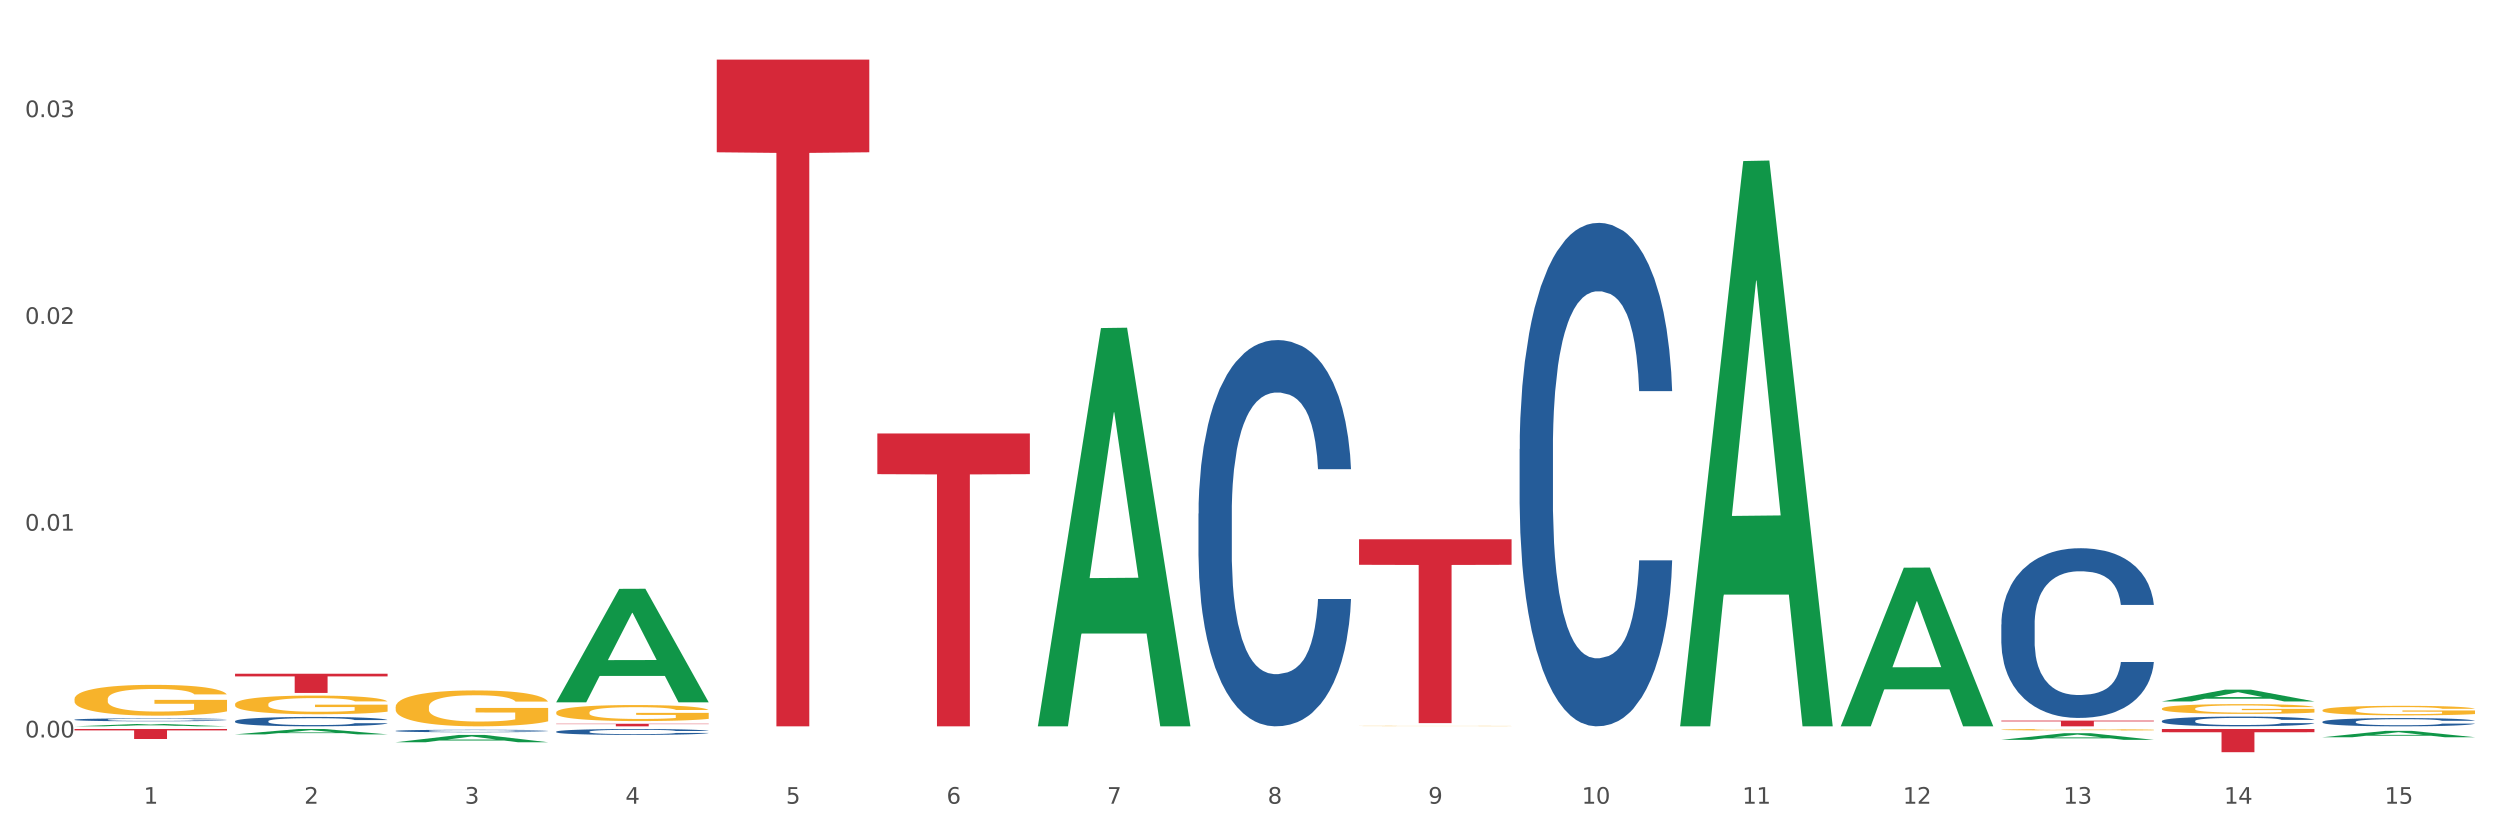 <?xml version="1.0" encoding="utf-8" standalone="no"?>
<!DOCTYPE svg PUBLIC "-//W3C//DTD SVG 1.1//EN"
  "http://www.w3.org/Graphics/SVG/1.1/DTD/svg11.dtd">
<svg xmlns:xlink="http://www.w3.org/1999/xlink" width="1080pt" height="360pt" viewBox="0 0 1080 360" xmlns="http://www.w3.org/2000/svg" version="1.1">
 <rect x="0" y="0" width="1080" height="360" fill="#333333" stroke="none"/>
 <defs>
  <style type="text/css">*{stroke-linejoin: round; stroke-linecap: butt}</style>
 </defs>
 <g id="figure_1">
  <g id="patch_1">
   <path d="M 0 360 
L 1080 360 
L 1080 0 
L 0 0 
z
" style="fill: #ffffff; stroke: #ffffff; stroke-linejoin: miter"/>
  </g>
  <g id="axes_1">
   <g id="matplotlib.axis_1">
    <g id="xtick_1">
     <g id="text_1">
      <!-- 1 -->
      <g style="fill: #4d4d4d" transform="translate(62.07 347.204) scale(0.096 -0.096)">
       <defs>
        <path id="DejaVuSans-31" d="M 794 531 
L 1825 531 
L 1825 4091 
L 703 3866 
L 703 4441 
L 1819 4666 
L 2450 4666 
L 2450 531 
L 3481 531 
L 3481 0 
L 794 0 
L 794 531 
z
" transform="scale(0.016)"/>
       </defs>
       <use xlink:href="#DejaVuSans-31"/>
      </g>
     </g>
    </g>
    <g id="xtick_2">
     <g id="text_2">
      <!-- 2 -->
      <g style="fill: #4d4d4d" transform="translate(131.436 347.204) scale(0.096 -0.096)">
       <defs>
        <path id="DejaVuSans-32" d="M 1228 531 
L 3431 531 
L 3431 0 
L 469 0 
L 469 531 
Q 828 903 1448 1529 
Q 2069 2156 2228 2338 
Q 2531 2678 2651 2914 
Q 2772 3150 2772 3378 
Q 2772 3750 2511 3984 
Q 2250 4219 1831 4219 
Q 1534 4219 1204 4116 
Q 875 4013 500 3803 
L 500 4441 
Q 881 4594 1212 4672 
Q 1544 4750 1819 4750 
Q 2544 4750 2975 4387 
Q 3406 4025 3406 3419 
Q 3406 3131 3298 2873 
Q 3191 2616 2906 2266 
Q 2828 2175 2409 1742 
Q 1991 1309 1228 531 
z
" transform="scale(0.016)"/>
       </defs>
       <use xlink:href="#DejaVuSans-32"/>
      </g>
     </g>
    </g>
    <g id="xtick_3">
     <g id="text_3">
      <!-- 3 -->
      <g style="fill: #4d4d4d" transform="translate(200.802 347.204) scale(0.096 -0.096)">
       <defs>
        <path id="DejaVuSans-33" d="M 2597 2516 
Q 3050 2419 3304 2112 
Q 3559 1806 3559 1356 
Q 3559 666 3084 287 
Q 2609 -91 1734 -91 
Q 1441 -91 1130 -33 
Q 819 25 488 141 
L 488 750 
Q 750 597 1062 519 
Q 1375 441 1716 441 
Q 2309 441 2620 675 
Q 2931 909 2931 1356 
Q 2931 1769 2642 2001 
Q 2353 2234 1838 2234 
L 1294 2234 
L 1294 2753 
L 1863 2753 
Q 2328 2753 2575 2939 
Q 2822 3125 2822 3475 
Q 2822 3834 2567 4026 
Q 2313 4219 1838 4219 
Q 1578 4219 1281 4162 
Q 984 4106 628 3988 
L 628 4550 
Q 988 4650 1302 4700 
Q 1616 4750 1894 4750 
Q 2613 4750 3031 4423 
Q 3450 4097 3450 3541 
Q 3450 3153 3228 2886 
Q 3006 2619 2597 2516 
z
" transform="scale(0.016)"/>
       </defs>
       <use xlink:href="#DejaVuSans-33"/>
      </g>
     </g>
    </g>
    <g id="xtick_4">
     <g id="text_4">
      <!-- 4 -->
      <g style="fill: #4d4d4d" transform="translate(270.169 347.204) scale(0.096 -0.096)">
       <defs>
        <path id="DejaVuSans-34" d="M 2419 4116 
L 825 1625 
L 2419 1625 
L 2419 4116 
z
M 2253 4666 
L 3047 4666 
L 3047 1625 
L 3713 1625 
L 3713 1100 
L 3047 1100 
L 3047 0 
L 2419 0 
L 2419 1100 
L 313 1100 
L 313 1709 
L 2253 4666 
z
" transform="scale(0.016)"/>
       </defs>
       <use xlink:href="#DejaVuSans-34"/>
      </g>
     </g>
    </g>
    <g id="xtick_5">
     <g id="text_5">
      <!-- 5 -->
      <g style="fill: #4d4d4d" transform="translate(339.535 347.204) scale(0.096 -0.096)">
       <defs>
        <path id="DejaVuSans-35" d="M 691 4666 
L 3169 4666 
L 3169 4134 
L 1269 4134 
L 1269 2991 
Q 1406 3038 1543 3061 
Q 1681 3084 1819 3084 
Q 2600 3084 3056 2656 
Q 3513 2228 3513 1497 
Q 3513 744 3044 326 
Q 2575 -91 1722 -91 
Q 1428 -91 1123 -41 
Q 819 9 494 109 
L 494 744 
Q 775 591 1075 516 
Q 1375 441 1709 441 
Q 2250 441 2565 725 
Q 2881 1009 2881 1497 
Q 2881 1984 2565 2268 
Q 2250 2553 1709 2553 
Q 1456 2553 1204 2497 
Q 953 2441 691 2322 
L 691 4666 
z
" transform="scale(0.016)"/>
       </defs>
       <use xlink:href="#DejaVuSans-35"/>
      </g>
     </g>
    </g>
    <g id="xtick_6">
     <g id="text_6">
      <!-- 6 -->
      <g style="fill: #4d4d4d" transform="translate(408.901 347.204) scale(0.096 -0.096)">
       <defs>
        <path id="DejaVuSans-36" d="M 2113 2584 
Q 1688 2584 1439 2293 
Q 1191 2003 1191 1497 
Q 1191 994 1439 701 
Q 1688 409 2113 409 
Q 2538 409 2786 701 
Q 3034 994 3034 1497 
Q 3034 2003 2786 2293 
Q 2538 2584 2113 2584 
z
M 3366 4563 
L 3366 3988 
Q 3128 4100 2886 4159 
Q 2644 4219 2406 4219 
Q 1781 4219 1451 3797 
Q 1122 3375 1075 2522 
Q 1259 2794 1537 2939 
Q 1816 3084 2150 3084 
Q 2853 3084 3261 2657 
Q 3669 2231 3669 1497 
Q 3669 778 3244 343 
Q 2819 -91 2113 -91 
Q 1303 -91 875 529 
Q 447 1150 447 2328 
Q 447 3434 972 4092 
Q 1497 4750 2381 4750 
Q 2619 4750 2861 4703 
Q 3103 4656 3366 4563 
z
" transform="scale(0.016)"/>
       </defs>
       <use xlink:href="#DejaVuSans-36"/>
      </g>
     </g>
    </g>
    <g id="xtick_7">
     <g id="text_7">
      <!-- 7 -->
      <g style="fill: #4d4d4d" transform="translate(478.267 347.204) scale(0.096 -0.096)">
       <defs>
        <path id="DejaVuSans-37" d="M 525 4666 
L 3525 4666 
L 3525 4397 
L 1831 0 
L 1172 0 
L 2766 4134 
L 525 4134 
L 525 4666 
z
" transform="scale(0.016)"/>
       </defs>
       <use xlink:href="#DejaVuSans-37"/>
      </g>
     </g>
    </g>
    <g id="xtick_8">
     <g id="text_8">
      <!-- 8 -->
      <g style="fill: #4d4d4d" transform="translate(547.634 347.204) scale(0.096 -0.096)">
       <defs>
        <path id="DejaVuSans-38" d="M 2034 2216 
Q 1584 2216 1326 1975 
Q 1069 1734 1069 1313 
Q 1069 891 1326 650 
Q 1584 409 2034 409 
Q 2484 409 2743 651 
Q 3003 894 3003 1313 
Q 3003 1734 2745 1975 
Q 2488 2216 2034 2216 
z
M 1403 2484 
Q 997 2584 770 2862 
Q 544 3141 544 3541 
Q 544 4100 942 4425 
Q 1341 4750 2034 4750 
Q 2731 4750 3128 4425 
Q 3525 4100 3525 3541 
Q 3525 3141 3298 2862 
Q 3072 2584 2669 2484 
Q 3125 2378 3379 2068 
Q 3634 1759 3634 1313 
Q 3634 634 3220 271 
Q 2806 -91 2034 -91 
Q 1263 -91 848 271 
Q 434 634 434 1313 
Q 434 1759 690 2068 
Q 947 2378 1403 2484 
z
M 1172 3481 
Q 1172 3119 1398 2916 
Q 1625 2713 2034 2713 
Q 2441 2713 2670 2916 
Q 2900 3119 2900 3481 
Q 2900 3844 2670 4047 
Q 2441 4250 2034 4250 
Q 1625 4250 1398 4047 
Q 1172 3844 1172 3481 
z
" transform="scale(0.016)"/>
       </defs>
       <use xlink:href="#DejaVuSans-38"/>
      </g>
     </g>
    </g>
    <g id="xtick_9">
     <g id="text_9">
      <!-- 9 -->
      <g style="fill: #4d4d4d" transform="translate(617 347.204) scale(0.096 -0.096)">
       <defs>
        <path id="DejaVuSans-39" d="M 703 97 
L 703 672 
Q 941 559 1184 500 
Q 1428 441 1663 441 
Q 2288 441 2617 861 
Q 2947 1281 2994 2138 
Q 2813 1869 2534 1725 
Q 2256 1581 1919 1581 
Q 1219 1581 811 2004 
Q 403 2428 403 3163 
Q 403 3881 828 4315 
Q 1253 4750 1959 4750 
Q 2769 4750 3195 4129 
Q 3622 3509 3622 2328 
Q 3622 1225 3098 567 
Q 2575 -91 1691 -91 
Q 1453 -91 1209 -44 
Q 966 3 703 97 
z
M 1959 2075 
Q 2384 2075 2632 2365 
Q 2881 2656 2881 3163 
Q 2881 3666 2632 3958 
Q 2384 4250 1959 4250 
Q 1534 4250 1286 3958 
Q 1038 3666 1038 3163 
Q 1038 2656 1286 2365 
Q 1534 2075 1959 2075 
z
" transform="scale(0.016)"/>
       </defs>
       <use xlink:href="#DejaVuSans-39"/>
      </g>
     </g>
    </g>
    <g id="xtick_10">
     <g id="text_10">
      <!-- 10 -->
      <g style="fill: #4d4d4d" transform="translate(683.312 347.204) scale(0.096 -0.096)">
       <defs>
        <path id="DejaVuSans-30" d="M 2034 4250 
Q 1547 4250 1301 3770 
Q 1056 3291 1056 2328 
Q 1056 1369 1301 889 
Q 1547 409 2034 409 
Q 2525 409 2770 889 
Q 3016 1369 3016 2328 
Q 3016 3291 2770 3770 
Q 2525 4250 2034 4250 
z
M 2034 4750 
Q 2819 4750 3233 4129 
Q 3647 3509 3647 2328 
Q 3647 1150 3233 529 
Q 2819 -91 2034 -91 
Q 1250 -91 836 529 
Q 422 1150 422 2328 
Q 422 3509 836 4129 
Q 1250 4750 2034 4750 
z
" transform="scale(0.016)"/>
       </defs>
       <use xlink:href="#DejaVuSans-31"/>
       <use xlink:href="#DejaVuSans-30" transform="translate(63.623 0)"/>
      </g>
     </g>
    </g>
    <g id="xtick_11">
     <g id="text_11">
      <!-- 11 -->
      <g style="fill: #4d4d4d" transform="translate(752.678 347.204) scale(0.096 -0.096)">
       <use xlink:href="#DejaVuSans-31"/>
       <use xlink:href="#DejaVuSans-31" transform="translate(63.623 0)"/>
      </g>
     </g>
    </g>
    <g id="xtick_12">
     <g id="text_12">
      <!-- 12 -->
      <g style="fill: #4d4d4d" transform="translate(822.044 347.204) scale(0.096 -0.096)">
       <use xlink:href="#DejaVuSans-31"/>
       <use xlink:href="#DejaVuSans-32" transform="translate(63.623 0)"/>
      </g>
     </g>
    </g>
    <g id="xtick_13">
     <g id="text_13">
      <!-- 13 -->
      <g style="fill: #4d4d4d" transform="translate(891.411 347.204) scale(0.096 -0.096)">
       <use xlink:href="#DejaVuSans-31"/>
       <use xlink:href="#DejaVuSans-33" transform="translate(63.623 0)"/>
      </g>
     </g>
    </g>
    <g id="xtick_14">
     <g id="text_14">
      <!-- 14 -->
      <g style="fill: #4d4d4d" transform="translate(960.777 347.204) scale(0.096 -0.096)">
       <use xlink:href="#DejaVuSans-31"/>
       <use xlink:href="#DejaVuSans-34" transform="translate(63.623 0)"/>
      </g>
     </g>
    </g>
    <g id="xtick_15">
     <g id="text_15">
      <!-- 15 -->
      <g style="fill: #4d4d4d" transform="translate(1030.143 347.204) scale(0.096 -0.096)">
       <use xlink:href="#DejaVuSans-31"/>
       <use xlink:href="#DejaVuSans-35" transform="translate(63.623 0)"/>
      </g>
     </g>
    </g>
    <g id="xtick_16"/>
    <g id="xtick_17"/>
    <g id="xtick_18"/>
    <g id="xtick_19"/>
    <g id="xtick_20"/>
    <g id="xtick_21"/>
    <g id="xtick_22"/>
    <g id="xtick_23"/>
    <g id="xtick_24"/>
    <g id="xtick_25"/>
    <g id="xtick_26"/>
    <g id="xtick_27"/>
    <g id="xtick_28"/>
    <g id="xtick_29"/>
   </g>
   <g id="matplotlib.axis_2">
    <g id="ytick_1">
     <g id="text_16">
      <!-- 0.00 -->
      <g style="fill: #4d4d4d" transform="translate(10.8 318.579) scale(0.096 -0.096)">
       <defs>
        <path id="DejaVuSans-2e" d="M 684 794 
L 1344 794 
L 1344 0 
L 684 0 
L 684 794 
z
" transform="scale(0.016)"/>
       </defs>
       <use xlink:href="#DejaVuSans-30"/>
       <use xlink:href="#DejaVuSans-2e" transform="translate(63.623 0)"/>
       <use xlink:href="#DejaVuSans-30" transform="translate(95.41 0)"/>
       <use xlink:href="#DejaVuSans-30" transform="translate(159.033 0)"/>
      </g>
     </g>
    </g>
    <g id="ytick_2">
     <g id="text_17">
      <!-- 0.01 -->
      <g style="fill: #4d4d4d" transform="translate(10.8 229.252) scale(0.096 -0.096)">
       <use xlink:href="#DejaVuSans-30"/>
       <use xlink:href="#DejaVuSans-2e" transform="translate(63.623 0)"/>
       <use xlink:href="#DejaVuSans-30" transform="translate(95.41 0)"/>
       <use xlink:href="#DejaVuSans-31" transform="translate(159.033 0)"/>
      </g>
     </g>
    </g>
    <g id="ytick_3">
     <g id="text_18">
      <!-- 0.02 -->
      <g style="fill: #4d4d4d" transform="translate(10.8 139.926) scale(0.096 -0.096)">
       <use xlink:href="#DejaVuSans-30"/>
       <use xlink:href="#DejaVuSans-2e" transform="translate(63.623 0)"/>
       <use xlink:href="#DejaVuSans-30" transform="translate(95.41 0)"/>
       <use xlink:href="#DejaVuSans-32" transform="translate(159.033 0)"/>
      </g>
     </g>
    </g>
    <g id="ytick_4">
     <g id="text_19">
      <!-- 0.03 -->
      <g style="fill: #4d4d4d" transform="translate(10.8 50.599) scale(0.096 -0.096)">
       <use xlink:href="#DejaVuSans-30"/>
       <use xlink:href="#DejaVuSans-2e" transform="translate(63.623 0)"/>
       <use xlink:href="#DejaVuSans-30" transform="translate(95.41 0)"/>
       <use xlink:href="#DejaVuSans-33" transform="translate(159.033 0)"/>
      </g>
     </g>
    </g>
    <g id="ytick_5"/>
    <g id="ytick_6"/>
    <g id="ytick_7"/>
   </g>
   <g id="PolyCollection_1">
    <path d="M 32.175 314.932 
L 98.073 314.932 
L 98.073 315.532 
L 72.151 315.536 
L 72.151 319.25 
L 57.941 319.25 
L 57.941 315.536 
L 32.175 315.532 
L 32.175 314.936 
L 32.175 314.932 
z
" clip-path="url(#pf68e506c39)" style="fill: #d62839"/>
    <path d="M 101.541 291.052 
L 167.439 291.052 
L 167.439 292.203 
L 141.517 292.211 
L 141.517 299.335 
L 127.307 299.335 
L 127.307 292.211 
L 101.541 292.203 
L 101.541 291.06 
L 101.541 291.052 
z
" clip-path="url(#pf68e506c39)" style="fill: #d62839"/>
    <path d="M 240.274 312.664 
L 306.172 312.664 
L 306.172 312.818 
L 280.25 312.819 
L 280.25 313.775 
L 266.039 313.775 
L 266.039 312.819 
L 240.274 312.818 
L 240.274 312.665 
L 240.274 312.664 
z
" clip-path="url(#pf68e506c39)" style="fill: #d62839"/>
    <path d="M 309.64 25.759 
L 375.538 25.759 
L 375.538 65.784 
L 349.616 66.055 
L 349.616 313.775 
L 335.406 313.775 
L 335.406 66.055 
L 309.64 65.784 
L 309.64 26.03 
L 309.64 25.759 
z
" clip-path="url(#pf68e506c39)" style="fill: #d62839"/>
    <path d="M 587.105 232.953 
L 653.003 232.953 
L 653.003 243.992 
L 627.081 244.067 
L 627.081 312.389 
L 612.871 312.389 
L 612.871 244.067 
L 587.105 243.992 
L 587.105 233.028 
L 587.105 232.953 
z
" clip-path="url(#pf68e506c39)" style="fill: #d62839"/>
    <path d="M 379.006 187.249 
L 444.904 187.249 
L 444.904 204.832 
L 418.982 204.95 
L 418.982 313.775 
L 404.772 313.775 
L 404.772 204.95 
L 379.006 204.832 
L 379.006 187.367 
L 379.006 187.249 
z
" clip-path="url(#pf68e506c39)" style="fill: #d62839"/>
    <path d="M 864.57 311.313 
L 930.468 311.313 
L 930.468 311.655 
L 904.546 311.657 
L 904.546 313.775 
L 890.335 313.775 
L 890.335 311.657 
L 864.57 311.655 
L 864.57 311.315 
L 864.57 311.313 
z
" clip-path="url(#pf68e506c39)" style="fill: #d62839"/>
    <path d="M 933.936 314.932 
L 999.834 314.932 
L 999.834 316.324 
L 973.912 316.334 
L 973.912 324.95 
L 959.702 324.95 
L 959.702 316.334 
L 933.936 316.324 
L 933.936 314.941 
L 933.936 314.932 
z
" clip-path="url(#pf68e506c39)" style="fill: #d62839"/>
    <path d="M 32.175 313.773 
L 32.243 313.772 
L 59.417 312.756 
L 70.695 312.755 
L 98.073 313.775 
L 85.029 313.775 
L 79.119 313.538 
L 51.061 313.538 
L 50.857 313.542 
L 45.151 313.775 
L 32.175 313.775 
L 32.175 313.773 
L 54.594 313.396 
L 75.586 313.395 
L 65.192 312.973 
L 65.056 312.971 
L 64.92 312.974 
L 54.526 313.395 
L 54.594 313.396 
L 32.175 313.773 
z
" clip-path="url(#pf68e506c39)" style="fill: #109648"/>
    <path d="M 170.907 315.74 
L 170.985 315.739 
L 170.985 315.712 
L 171.219 315.674 
L 172.076 315.605 
L 173.166 315.553 
L 175.036 315.492 
L 176.048 315.467 
L 177.373 315.438 
L 180.099 315.392 
L 183.215 315.353 
L 185.396 315.331 
L 187.031 315.317 
L 190.692 315.293 
L 192.796 315.282 
L 194.977 315.273 
L 196.846 315.267 
L 199.962 315.26 
L 202.454 315.257 
L 205.336 315.256 
L 207.751 315.257 
L 210.945 315.261 
L 215.618 315.273 
L 217.41 315.28 
L 219.825 315.292 
L 222.317 315.307 
L 224.342 315.323 
L 226.679 315.346 
L 229.094 315.375 
L 231.431 315.413 
L 233.066 315.447 
L 234.391 315.484 
L 235.559 315.528 
L 236.416 315.576 
L 236.805 315.616 
L 222.551 315.616 
L 222.161 315.58 
L 221.382 315.541 
L 220.604 315.514 
L 219.747 315.492 
L 218.422 315.468 
L 217.254 315.452 
L 215.307 315.433 
L 213.515 315.422 
L 212.035 315.415 
L 210.244 315.409 
L 206.427 315.403 
L 203.701 315.403 
L 201.987 315.405 
L 199.884 315.41 
L 198.092 315.417 
L 195.989 315.428 
L 194.353 315.441 
L 192.718 315.458 
L 191.783 315.47 
L 190.381 315.491 
L 189.446 315.509 
L 188.2 315.54 
L 187.499 315.561 
L 186.252 315.617 
L 185.707 315.659 
L 185.474 315.687 
L 185.318 315.719 
L 185.318 315.872 
L 185.785 315.941 
L 186.175 315.97 
L 186.798 316.004 
L 187.966 316.047 
L 189.68 316.089 
L 191.471 316.12 
L 192.951 316.139 
L 194.353 316.152 
L 195.755 316.163 
L 197.469 316.173 
L 198.871 316.179 
L 200.974 316.185 
L 203.467 316.188 
L 205.414 316.188 
L 209.387 316.183 
L 211.178 316.178 
L 212.892 316.171 
L 214.761 316.16 
L 216.241 316.148 
L 217.098 316.14 
L 218.5 316.121 
L 219.591 316.101 
L 220.526 316.079 
L 221.149 316.059 
L 221.85 316.029 
L 222.395 315.996 
L 222.551 315.978 
L 236.805 315.978 
L 236.494 316.014 
L 235.949 316.048 
L 234.858 316.094 
L 234.001 316.121 
L 232.677 316.153 
L 231.275 316.181 
L 229.328 316.211 
L 227.536 316.234 
L 225.667 316.254 
L 223.641 316.271 
L 219.98 316.296 
L 218.656 316.303 
L 215.852 316.315 
L 213.671 316.322 
L 210.477 316.328 
L 207.206 316.332 
L 203.779 316.333 
L 200.741 316.331 
L 197.391 316.325 
L 195.288 316.32 
L 192.951 316.311 
L 190.225 316.297 
L 187.655 316.28 
L 185.24 316.261 
L 182.981 316.238 
L 180.878 316.212 
L 178.152 316.17 
L 176.126 316.129 
L 174.646 316.09 
L 173.634 316.058 
L 172.621 316.017 
L 172.076 315.988 
L 171.219 315.919 
L 170.907 315.855 
L 170.907 315.74 
z
" clip-path="url(#pf68e506c39)" style="fill: #255c99"/>
    <path d="M 101.541 311.538 
L 101.619 311.535 
L 101.619 311.431 
L 101.853 311.29 
L 102.71 311.03 
L 103.8 310.833 
L 105.67 310.603 
L 106.682 310.507 
L 108.006 310.399 
L 110.733 310.225 
L 113.848 310.077 
L 116.029 309.995 
L 117.665 309.943 
L 121.326 309.85 
L 123.429 309.809 
L 125.61 309.776 
L 127.48 309.754 
L 130.595 309.728 
L 133.088 309.717 
L 135.97 309.713 
L 138.385 309.717 
L 141.578 309.731 
L 146.252 309.776 
L 148.044 309.802 
L 150.458 309.846 
L 152.951 309.906 
L 154.976 309.965 
L 157.313 310.051 
L 159.728 310.162 
L 162.064 310.303 
L 163.7 310.433 
L 165.024 310.57 
L 166.193 310.737 
L 167.05 310.919 
L 167.439 311.071 
L 153.185 311.071 
L 152.795 310.933 
L 152.016 310.785 
L 151.237 310.685 
L 150.38 310.603 
L 149.056 310.511 
L 147.888 310.451 
L 145.941 310.381 
L 144.149 310.336 
L 142.669 310.31 
L 140.877 310.288 
L 137.061 310.266 
L 134.334 310.266 
L 132.621 310.273 
L 130.518 310.292 
L 128.726 310.318 
L 126.623 310.362 
L 124.987 310.41 
L 123.351 310.473 
L 122.417 310.518 
L 121.015 310.6 
L 120.08 310.666 
L 118.834 310.781 
L 118.133 310.863 
L 116.886 311.074 
L 116.341 311.23 
L 116.107 311.338 
L 115.952 311.457 
L 115.952 312.035 
L 116.419 312.295 
L 116.808 312.406 
L 117.431 312.532 
L 118.6 312.696 
L 120.314 312.855 
L 122.105 312.97 
L 123.585 313.041 
L 124.987 313.093 
L 126.389 313.133 
L 128.103 313.171 
L 129.505 313.193 
L 131.608 313.215 
L 134.101 313.226 
L 136.048 313.226 
L 140.021 313.208 
L 141.812 313.189 
L 143.526 313.163 
L 145.395 313.122 
L 146.875 313.078 
L 147.732 313.044 
L 149.134 312.974 
L 150.225 312.9 
L 151.159 312.814 
L 151.783 312.74 
L 152.484 312.629 
L 153.029 312.503 
L 153.185 312.436 
L 167.439 312.436 
L 167.128 312.57 
L 166.582 312.699 
L 165.492 312.874 
L 164.635 312.974 
L 163.311 313.096 
L 161.909 313.2 
L 159.961 313.315 
L 158.17 313.401 
L 156.3 313.475 
L 154.275 313.542 
L 150.614 313.634 
L 149.29 313.66 
L 146.486 313.705 
L 144.305 313.731 
L 141.111 313.757 
L 137.84 313.772 
L 134.412 313.775 
L 131.374 313.768 
L 128.025 313.746 
L 125.922 313.723 
L 123.585 313.69 
L 120.859 313.638 
L 118.288 313.575 
L 115.874 313.501 
L 113.615 313.415 
L 111.512 313.319 
L 108.785 313.159 
L 106.76 313.004 
L 105.28 312.859 
L 104.267 312.737 
L 103.255 312.581 
L 102.71 312.473 
L 101.853 312.213 
L 101.541 311.972 
L 101.541 311.538 
z
" clip-path="url(#pf68e506c39)" style="fill: #255c99"/>
    <path d="M 170.907 320.648 
L 170.975 320.645 
L 198.15 317.493 
L 209.427 317.49 
L 236.805 320.653 
L 223.762 320.653 
L 217.851 319.917 
L 189.794 319.917 
L 189.59 319.929 
L 183.883 320.653 
L 170.907 320.653 
L 170.907 320.648 
L 193.326 319.477 
L 214.319 319.474 
L 203.924 318.164 
L 203.788 318.158 
L 203.653 318.167 
L 193.258 319.474 
L 193.326 319.477 
L 170.907 320.648 
z
" clip-path="url(#pf68e506c39)" style="fill: #109648"/>
    <path d="M 32.175 310.896 
L 32.253 310.895 
L 32.253 310.863 
L 32.487 310.818 
L 33.343 310.737 
L 34.434 310.675 
L 36.303 310.603 
L 37.316 310.573 
L 38.64 310.539 
L 41.366 310.484 
L 44.482 310.438 
L 46.663 310.412 
L 48.299 310.396 
L 51.96 310.367 
L 54.063 310.354 
L 56.244 310.343 
L 58.114 310.336 
L 61.229 310.328 
L 63.722 310.325 
L 66.604 310.324 
L 69.019 310.325 
L 72.212 310.329 
L 76.886 310.343 
L 78.677 310.352 
L 81.092 310.366 
L 83.585 310.384 
L 85.61 310.403 
L 87.947 310.43 
L 90.361 310.465 
L 92.698 310.509 
L 94.334 310.55 
L 95.658 310.593 
L 96.827 310.645 
L 97.683 310.702 
L 98.073 310.75 
L 83.818 310.75 
L 83.429 310.707 
L 82.65 310.66 
L 81.871 310.629 
L 81.014 310.603 
L 79.69 310.574 
L 78.522 310.555 
L 76.574 310.533 
L 74.783 310.519 
L 73.303 310.511 
L 71.511 310.504 
L 67.694 310.497 
L 64.968 310.497 
L 63.255 310.499 
L 61.151 310.505 
L 59.36 310.513 
L 57.257 310.527 
L 55.621 310.543 
L 53.985 310.562 
L 53.05 310.576 
L 51.648 310.602 
L 50.714 310.623 
L 49.467 310.659 
L 48.766 310.685 
L 47.52 310.751 
L 46.975 310.8 
L 46.741 310.834 
L 46.585 310.871 
L 46.585 311.052 
L 47.053 311.134 
L 47.442 311.169 
L 48.065 311.208 
L 49.234 311.26 
L 50.947 311.31 
L 52.739 311.346 
L 54.219 311.368 
L 55.621 311.384 
L 57.023 311.397 
L 58.737 311.409 
L 60.139 311.416 
L 62.242 311.423 
L 64.734 311.426 
L 66.682 311.426 
L 70.654 311.42 
L 72.446 311.415 
L 74.16 311.406 
L 76.029 311.394 
L 77.509 311.38 
L 78.366 311.369 
L 79.768 311.347 
L 80.858 311.324 
L 81.793 311.297 
L 82.416 311.274 
L 83.117 311.239 
L 83.663 311.199 
L 83.818 311.178 
L 98.073 311.178 
L 97.761 311.22 
L 97.216 311.261 
L 96.126 311.316 
L 95.269 311.347 
L 93.945 311.385 
L 92.542 311.418 
L 90.595 311.454 
L 88.804 311.481 
L 86.934 311.504 
L 84.909 311.525 
L 81.248 311.554 
L 79.924 311.562 
L 77.12 311.576 
L 74.939 311.585 
L 71.745 311.593 
L 68.473 311.597 
L 65.046 311.599 
L 62.008 311.596 
L 58.659 311.589 
L 56.556 311.582 
L 54.219 311.572 
L 51.493 311.555 
L 48.922 311.536 
L 46.507 311.512 
L 44.248 311.486 
L 42.145 311.455 
L 39.419 311.405 
L 37.394 311.356 
L 35.914 311.311 
L 34.901 311.273 
L 33.889 311.224 
L 33.343 311.19 
L 32.487 311.108 
L 32.175 311.033 
L 32.175 310.896 
z
" clip-path="url(#pf68e506c39)" style="fill: #255c99"/>
    <path d="M 795.203 313.646 
L 795.271 313.582 
L 822.446 245.238 
L 833.723 245.174 
L 861.101 313.775 
L 848.058 313.775 
L 842.147 297.8 
L 814.09 297.8 
L 813.886 298.058 
L 808.179 313.775 
L 795.203 313.775 
L 795.203 313.646 
L 817.622 288.267 
L 838.615 288.203 
L 828.22 259.796 
L 828.084 259.667 
L 827.949 259.86 
L 817.554 288.203 
L 817.622 288.267 
L 795.203 313.646 
z
" clip-path="url(#pf68e506c39)" style="fill: #109648"/>
    <path d="M 725.837 313.316 
L 725.905 313.087 
L 753.08 69.576 
L 764.357 69.346 
L 791.735 313.775 
L 778.691 313.775 
L 772.781 256.857 
L 744.723 256.857 
L 744.52 257.775 
L 738.813 313.775 
L 725.837 313.775 
L 725.837 313.316 
L 748.256 222.889 
L 769.248 222.659 
L 758.854 121.445 
L 758.718 120.986 
L 758.582 121.675 
L 748.188 222.659 
L 748.256 222.889 
L 725.837 313.316 
z
" clip-path="url(#pf68e506c39)" style="fill: #109648"/>
    <path d="M 933.936 303.014 
L 934.004 303.009 
L 961.178 297.949 
L 972.456 297.944 
L 999.834 303.024 
L 986.79 303.024 
L 980.88 301.841 
L 952.822 301.841 
L 952.618 301.86 
L 946.912 303.024 
L 933.936 303.024 
L 933.936 303.014 
L 956.355 301.135 
L 977.347 301.13 
L 966.953 299.027 
L 966.817 299.017 
L 966.681 299.032 
L 956.287 301.13 
L 956.355 301.135 
L 933.936 303.014 
z
" clip-path="url(#pf68e506c39)" style="fill: #109648"/>
    <path d="M 864.57 319.613 
L 864.638 319.61 
L 891.812 316.733 
L 903.089 316.73 
L 930.468 319.618 
L 917.424 319.618 
L 911.513 318.946 
L 883.456 318.946 
L 883.252 318.957 
L 877.545 319.618 
L 864.57 319.618 
L 864.57 319.613 
L 886.989 318.544 
L 907.981 318.542 
L 897.587 317.346 
L 897.451 317.34 
L 897.315 317.348 
L 886.921 318.542 
L 886.989 318.544 
L 864.57 319.613 
z
" clip-path="url(#pf68e506c39)" style="fill: #109648"/>
    <path d="M 240.274 303.327 
L 240.342 303.281 
L 267.516 254.383 
L 278.793 254.337 
L 306.172 303.419 
L 293.128 303.419 
L 287.217 291.99 
L 259.16 291.99 
L 258.956 292.174 
L 253.249 303.419 
L 240.274 303.419 
L 240.274 303.327 
L 262.693 285.169 
L 283.685 285.123 
L 273.291 264.799 
L 273.155 264.707 
L 273.019 264.845 
L 262.625 285.123 
L 262.693 285.169 
L 240.274 303.327 
z
" clip-path="url(#pf68e506c39)" style="fill: #109648"/>
    <path d="M 101.541 317.247 
L 101.609 317.245 
L 128.784 314.934 
L 140.061 314.932 
L 167.439 317.251 
L 154.395 317.251 
L 148.485 316.711 
L 120.427 316.711 
L 120.224 316.72 
L 114.517 317.251 
L 101.541 317.251 
L 101.541 317.247 
L 123.96 316.389 
L 144.952 316.387 
L 134.558 315.426 
L 134.422 315.422 
L 134.286 315.429 
L 123.892 316.387 
L 123.96 316.389 
L 101.541 317.247 
z
" clip-path="url(#pf68e506c39)" style="fill: #109648"/>
    <path d="M 448.372 313.452 
L 448.44 313.29 
L 475.615 141.723 
L 486.892 141.561 
L 514.27 313.775 
L 501.227 313.775 
L 495.316 273.673 
L 467.259 273.673 
L 467.055 274.32 
L 461.348 313.775 
L 448.372 313.775 
L 448.372 313.452 
L 470.791 249.741 
L 491.783 249.579 
L 481.389 178.268 
L 481.253 177.944 
L 481.117 178.43 
L 470.723 249.579 
L 470.791 249.741 
L 448.372 313.452 
z
" clip-path="url(#pf68e506c39)" style="fill: #109648"/>
    <path d="M 1003.302 318.484 
L 1003.37 318.481 
L 1030.544 315.727 
L 1041.822 315.724 
L 1069.2 318.489 
L 1056.156 318.489 
L 1050.246 317.845 
L 1022.188 317.845 
L 1021.984 317.855 
L 1016.278 318.489 
L 1003.302 318.489 
L 1003.302 318.484 
L 1025.721 317.461 
L 1046.713 317.458 
L 1036.319 316.313 
L 1036.183 316.308 
L 1036.047 316.316 
L 1025.653 317.458 
L 1025.721 317.461 
L 1003.302 318.484 
z
" clip-path="url(#pf68e506c39)" style="fill: #109648"/>
    <path d="M 240.274 307.779 
L 240.351 307.772 
L 240.351 307.545 
L 240.507 307.348 
L 241.285 306.874 
L 242.452 306.481 
L 243.308 306.272 
L 244.164 306.101 
L 245.175 305.93 
L 246.42 305.753 
L 248.676 305.494 
L 250.077 305.361 
L 251.788 305.221 
L 254.9 305.019 
L 257.157 304.905 
L 259.491 304.81 
L 263.303 304.696 
L 265.793 304.645 
L 268.438 304.607 
L 271.628 304.582 
L 274.04 304.576 
L 279.33 304.595 
L 283.843 304.652 
L 286.021 304.696 
L 288.822 304.772 
L 290.3 304.823 
L 292.712 304.924 
L 295.202 305.057 
L 296.913 305.171 
L 299.481 305.386 
L 301.426 305.601 
L 303.215 305.867 
L 304.149 306.051 
L 304.849 306.222 
L 305.471 306.418 
L 306.094 306.728 
L 292.089 306.728 
L 291.545 306.506 
L 290.689 306.298 
L 289.444 306.095 
L 288.355 305.968 
L 286.488 305.81 
L 284.776 305.709 
L 282.987 305.633 
L 280.808 305.57 
L 279.097 305.538 
L 276.685 305.513 
L 271.939 305.519 
L 268.749 305.57 
L 266.571 305.633 
L 265.17 305.69 
L 263.925 305.753 
L 262.525 305.842 
L 260.891 305.975 
L 259.724 306.095 
L 258.557 306.247 
L 257.623 306.399 
L 256.768 306.576 
L 256.067 306.766 
L 255.523 306.962 
L 255.056 307.203 
L 254.667 307.602 
L 254.667 308.469 
L 254.823 308.665 
L 255.212 308.924 
L 255.678 309.121 
L 256.456 309.355 
L 257.157 309.513 
L 258.479 309.741 
L 259.957 309.931 
L 261.124 310.051 
L 262.291 310.152 
L 264.314 310.292 
L 266.571 310.406 
L 268.516 310.475 
L 271.161 310.539 
L 272.95 310.564 
L 274.506 310.577 
L 278.319 310.577 
L 281.042 310.558 
L 284.076 310.513 
L 286.41 310.456 
L 288.355 310.387 
L 290.533 310.273 
L 291.934 310.165 
L 291.934 308.842 
L 274.818 308.836 
L 274.818 307.956 
L 306.172 307.956 
L 306.172 310.539 
L 304.849 310.671 
L 303.371 310.792 
L 301.815 310.899 
L 299.481 311.032 
L 296.68 311.159 
L 294.19 311.247 
L 291.545 311.323 
L 288.433 311.393 
L 284.387 311.456 
L 281.897 311.482 
L 278.785 311.501 
L 275.129 311.507 
L 271.939 311.494 
L 268.827 311.463 
L 265.559 311.406 
L 262.369 311.323 
L 259.957 311.241 
L 257.546 311.14 
L 254.978 311.007 
L 252.955 310.88 
L 251.399 310.766 
L 249.688 310.621 
L 247.82 310.431 
L 246.42 310.26 
L 245.175 310.083 
L 243.853 309.855 
L 242.919 309.659 
L 241.985 309.412 
L 241.441 309.228 
L 240.818 308.943 
L 240.351 308.545 
L 240.274 307.779 
z
" clip-path="url(#pf68e506c39)" style="fill: #f7b32b"/>
    <path d="M 170.907 305.431 
L 170.985 305.417 
L 170.985 304.907 
L 171.141 304.468 
L 171.919 303.405 
L 173.086 302.527 
L 173.942 302.059 
L 174.798 301.677 
L 175.809 301.294 
L 177.054 300.898 
L 179.31 300.317 
L 180.71 300.019 
L 182.422 299.708 
L 185.534 299.254 
L 187.79 298.999 
L 190.124 298.787 
L 193.937 298.532 
L 196.426 298.418 
L 199.072 298.333 
L 202.261 298.277 
L 204.673 298.263 
L 209.964 298.305 
L 214.476 298.433 
L 216.655 298.532 
L 219.456 298.702 
L 220.934 298.815 
L 223.346 299.042 
L 225.835 299.339 
L 227.547 299.594 
L 230.114 300.076 
L 232.059 300.558 
L 233.849 301.153 
L 234.783 301.564 
L 235.483 301.946 
L 236.105 302.385 
L 236.728 303.079 
L 222.723 303.079 
L 222.179 302.584 
L 221.323 302.116 
L 220.078 301.663 
L 218.989 301.379 
L 217.122 301.025 
L 215.41 300.799 
L 213.62 300.629 
L 211.442 300.487 
L 209.73 300.416 
L 207.319 300.359 
L 202.573 300.374 
L 199.383 300.487 
L 197.204 300.629 
L 195.804 300.756 
L 194.559 300.898 
L 193.159 301.096 
L 191.525 301.394 
L 190.358 301.663 
L 189.191 302.003 
L 188.257 302.343 
L 187.401 302.739 
L 186.701 303.164 
L 186.157 303.604 
L 185.69 304.142 
L 185.301 305.034 
L 185.301 306.975 
L 185.456 307.414 
L 185.845 307.995 
L 186.312 308.434 
L 187.09 308.959 
L 187.79 309.313 
L 189.113 309.823 
L 190.591 310.248 
L 191.758 310.517 
L 192.925 310.744 
L 194.948 311.055 
L 197.204 311.31 
L 199.149 311.466 
L 201.795 311.608 
L 203.584 311.664 
L 205.14 311.693 
L 208.952 311.693 
L 211.675 311.65 
L 214.71 311.551 
L 217.044 311.424 
L 218.989 311.268 
L 221.167 311.013 
L 222.568 310.772 
L 222.568 307.811 
L 205.451 307.797 
L 205.451 305.828 
L 236.805 305.828 
L 236.805 311.608 
L 235.483 311.905 
L 234.004 312.174 
L 232.448 312.415 
L 230.114 312.713 
L 227.314 312.996 
L 224.824 313.194 
L 222.179 313.364 
L 219.067 313.52 
L 215.021 313.662 
L 212.531 313.719 
L 209.419 313.761 
L 205.763 313.775 
L 202.573 313.747 
L 199.461 313.676 
L 196.193 313.549 
L 193.003 313.364 
L 190.591 313.18 
L 188.179 312.954 
L 185.612 312.656 
L 183.589 312.373 
L 182.033 312.118 
L 180.321 311.792 
L 178.454 311.367 
L 177.054 310.984 
L 175.809 310.588 
L 174.486 310.078 
L 173.553 309.639 
L 172.619 309.086 
L 172.074 308.675 
L 171.452 308.038 
L 170.985 307.145 
L 170.907 305.431 
z
" clip-path="url(#pf68e506c39)" style="fill: #f7b32b"/>
    <path d="M 101.541 304.218 
L 101.619 304.211 
L 101.619 303.946 
L 101.775 303.717 
L 102.553 303.165 
L 103.72 302.708 
L 104.575 302.465 
L 105.431 302.267 
L 106.443 302.068 
L 107.688 301.861 
L 109.944 301.56 
L 111.344 301.405 
L 113.056 301.243 
L 116.168 301.007 
L 118.424 300.875 
L 120.758 300.764 
L 124.57 300.632 
L 127.06 300.573 
L 129.705 300.528 
L 132.895 300.499 
L 135.307 300.492 
L 140.598 300.514 
L 145.11 300.58 
L 147.289 300.632 
L 150.089 300.72 
L 151.568 300.779 
L 153.979 300.897 
L 156.469 301.051 
L 158.181 301.184 
L 160.748 301.434 
L 162.693 301.685 
L 164.483 301.994 
L 165.416 302.208 
L 166.117 302.406 
L 166.739 302.635 
L 167.361 302.996 
L 153.357 302.996 
L 152.812 302.738 
L 151.957 302.495 
L 150.712 302.259 
L 149.623 302.112 
L 147.755 301.928 
L 146.044 301.81 
L 144.254 301.722 
L 142.076 301.648 
L 140.364 301.611 
L 137.952 301.582 
L 133.206 301.589 
L 130.017 301.648 
L 127.838 301.722 
L 126.438 301.788 
L 125.193 301.861 
L 123.792 301.965 
L 122.159 302.119 
L 120.992 302.259 
L 119.825 302.436 
L 118.891 302.613 
L 118.035 302.819 
L 117.335 303.04 
L 116.79 303.268 
L 116.324 303.548 
L 115.935 304.012 
L 115.935 305.021 
L 116.09 305.249 
L 116.479 305.551 
L 116.946 305.78 
L 117.724 306.052 
L 118.424 306.236 
L 119.747 306.501 
L 121.225 306.722 
L 122.392 306.862 
L 123.559 306.98 
L 125.582 307.142 
L 127.838 307.275 
L 129.783 307.356 
L 132.428 307.429 
L 134.218 307.459 
L 135.774 307.474 
L 139.586 307.474 
L 142.309 307.451 
L 145.343 307.4 
L 147.678 307.334 
L 149.623 307.253 
L 151.801 307.12 
L 153.201 306.995 
L 153.201 305.456 
L 136.085 305.448 
L 136.085 304.424 
L 167.439 304.424 
L 167.439 307.429 
L 166.117 307.584 
L 164.638 307.724 
L 163.082 307.849 
L 160.748 308.004 
L 157.947 308.151 
L 155.458 308.254 
L 152.812 308.343 
L 149.7 308.424 
L 145.655 308.497 
L 143.165 308.527 
L 140.053 308.549 
L 136.396 308.556 
L 133.206 308.542 
L 130.094 308.505 
L 126.827 308.438 
L 123.637 308.343 
L 121.225 308.247 
L 118.813 308.129 
L 116.246 307.974 
L 114.223 307.827 
L 112.667 307.695 
L 110.955 307.525 
L 109.088 307.304 
L 107.688 307.105 
L 106.443 306.899 
L 105.12 306.634 
L 104.186 306.406 
L 103.253 306.118 
L 102.708 305.905 
L 102.086 305.573 
L 101.619 305.109 
L 101.541 304.218 
z
" clip-path="url(#pf68e506c39)" style="fill: #f7b32b"/>
    <path d="M 32.175 302.004 
L 32.253 301.992 
L 32.253 301.554 
L 32.408 301.177 
L 33.186 300.265 
L 34.353 299.511 
L 35.209 299.11 
L 36.065 298.781 
L 37.076 298.453 
L 38.321 298.112 
L 40.578 297.614 
L 41.978 297.358 
L 43.69 297.091 
L 46.802 296.702 
L 49.058 296.483 
L 51.392 296.3 
L 55.204 296.081 
L 57.694 295.984 
L 60.339 295.911 
L 63.529 295.863 
L 65.941 295.85 
L 71.231 295.887 
L 75.744 295.996 
L 77.922 296.081 
L 80.723 296.227 
L 82.201 296.325 
L 84.613 296.519 
L 87.103 296.775 
L 88.815 296.994 
L 91.382 297.407 
L 93.327 297.821 
L 95.116 298.331 
L 96.05 298.684 
L 96.75 299.012 
L 97.373 299.389 
L 97.995 299.985 
L 83.991 299.985 
L 83.446 299.56 
L 82.59 299.158 
L 81.346 298.769 
L 80.256 298.526 
L 78.389 298.222 
L 76.677 298.027 
L 74.888 297.881 
L 72.71 297.76 
L 70.998 297.699 
L 68.586 297.65 
L 63.84 297.662 
L 60.65 297.76 
L 58.472 297.881 
L 57.071 297.991 
L 55.827 298.112 
L 54.426 298.283 
L 52.792 298.538 
L 51.625 298.769 
L 50.458 299.061 
L 49.525 299.353 
L 48.669 299.693 
L 47.969 300.058 
L 47.424 300.435 
L 46.957 300.897 
L 46.568 301.663 
L 46.568 303.33 
L 46.724 303.707 
L 47.113 304.205 
L 47.58 304.582 
L 48.358 305.032 
L 49.058 305.336 
L 50.381 305.774 
L 51.859 306.139 
L 53.026 306.37 
L 54.193 306.564 
L 56.216 306.832 
L 58.472 307.051 
L 60.417 307.185 
L 63.062 307.306 
L 64.852 307.355 
L 66.408 307.379 
L 70.22 307.379 
L 72.943 307.343 
L 75.977 307.258 
L 78.311 307.148 
L 80.256 307.014 
L 82.435 306.796 
L 83.835 306.589 
L 83.835 304.047 
L 66.719 304.035 
L 66.719 302.345 
L 98.073 302.345 
L 98.073 307.306 
L 96.75 307.562 
L 95.272 307.793 
L 93.716 307.999 
L 91.382 308.255 
L 88.581 308.498 
L 86.091 308.668 
L 83.446 308.814 
L 80.334 308.948 
L 76.288 309.07 
L 73.799 309.118 
L 70.687 309.155 
L 67.03 309.167 
L 63.84 309.143 
L 60.728 309.082 
L 57.461 308.972 
L 54.271 308.814 
L 51.859 308.656 
L 49.447 308.462 
L 46.879 308.206 
L 44.857 307.963 
L 43.301 307.744 
L 41.589 307.464 
L 39.722 307.1 
L 38.321 306.771 
L 37.076 306.431 
L 35.754 305.993 
L 34.82 305.616 
L 33.887 305.142 
L 33.342 304.789 
L 32.72 304.242 
L 32.253 303.475 
L 32.175 302.004 
z
" clip-path="url(#pf68e506c39)" style="fill: #f7b32b"/>
    <path d="M 1003.302 306.821 
L 1003.38 306.818 
L 1003.38 306.682 
L 1003.535 306.565 
L 1004.314 306.281 
L 1005.481 306.047 
L 1006.336 305.923 
L 1007.192 305.821 
L 1008.204 305.719 
L 1009.448 305.613 
L 1011.705 305.458 
L 1013.105 305.379 
L 1014.817 305.296 
L 1017.929 305.175 
L 1020.185 305.107 
L 1022.519 305.05 
L 1026.331 304.982 
L 1028.821 304.952 
L 1031.466 304.93 
L 1034.656 304.914 
L 1037.068 304.911 
L 1042.358 304.922 
L 1046.871 304.956 
L 1049.049 304.982 
L 1051.85 305.028 
L 1053.328 305.058 
L 1055.74 305.118 
L 1058.23 305.198 
L 1059.942 305.266 
L 1062.509 305.394 
L 1064.454 305.522 
L 1066.244 305.681 
L 1067.177 305.79 
L 1067.877 305.892 
L 1068.5 306.009 
L 1069.122 306.195 
L 1055.118 306.195 
L 1054.573 306.062 
L 1053.717 305.938 
L 1052.473 305.817 
L 1051.383 305.741 
L 1049.516 305.647 
L 1047.805 305.587 
L 1046.015 305.541 
L 1043.837 305.503 
L 1042.125 305.485 
L 1039.713 305.47 
L 1034.967 305.473 
L 1031.777 305.503 
L 1029.599 305.541 
L 1028.199 305.575 
L 1026.954 305.613 
L 1025.553 305.666 
L 1023.919 305.745 
L 1022.752 305.817 
L 1021.585 305.908 
L 1020.652 305.998 
L 1019.796 306.104 
L 1019.096 306.217 
L 1018.551 306.334 
L 1018.084 306.478 
L 1017.695 306.716 
L 1017.695 307.233 
L 1017.851 307.35 
L 1018.24 307.505 
L 1018.707 307.622 
L 1019.485 307.762 
L 1020.185 307.856 
L 1021.508 307.992 
L 1022.986 308.105 
L 1024.153 308.177 
L 1025.32 308.237 
L 1027.343 308.32 
L 1029.599 308.388 
L 1031.544 308.43 
L 1034.189 308.468 
L 1035.979 308.483 
L 1037.535 308.49 
L 1041.347 308.49 
L 1044.07 308.479 
L 1047.104 308.453 
L 1049.438 308.419 
L 1051.383 308.377 
L 1053.562 308.309 
L 1054.962 308.245 
L 1054.962 307.456 
L 1037.846 307.452 
L 1037.846 306.927 
L 1069.2 306.927 
L 1069.2 308.468 
L 1067.877 308.547 
L 1066.399 308.619 
L 1064.843 308.683 
L 1062.509 308.762 
L 1059.708 308.838 
L 1057.219 308.891 
L 1054.573 308.936 
L 1051.461 308.977 
L 1047.416 309.015 
L 1044.926 309.03 
L 1041.814 309.042 
L 1038.157 309.045 
L 1034.967 309.038 
L 1031.855 309.019 
L 1028.588 308.985 
L 1025.398 308.936 
L 1022.986 308.887 
L 1020.574 308.826 
L 1018.007 308.747 
L 1015.984 308.672 
L 1014.428 308.604 
L 1012.716 308.517 
L 1010.849 308.404 
L 1009.448 308.302 
L 1008.204 308.196 
L 1006.881 308.06 
L 1005.947 307.943 
L 1005.014 307.796 
L 1004.469 307.686 
L 1003.847 307.516 
L 1003.38 307.278 
L 1003.302 306.821 
z
" clip-path="url(#pf68e506c39)" style="fill: #f7b32b"/>
    <path d="M 933.936 311.455 
L 934.014 311.451 
L 934.014 311.343 
L 934.247 311.197 
L 935.104 310.927 
L 936.195 310.723 
L 938.064 310.485 
L 939.077 310.385 
L 940.401 310.273 
L 943.127 310.092 
L 946.243 309.938 
L 948.424 309.854 
L 950.06 309.8 
L 953.721 309.703 
L 955.824 309.661 
L 958.005 309.626 
L 959.874 309.603 
L 962.99 309.576 
L 965.483 309.565 
L 968.365 309.561 
L 970.779 309.565 
L 973.973 309.58 
L 978.647 309.626 
L 980.438 309.653 
L 982.853 309.7 
L 985.346 309.761 
L 987.371 309.823 
L 989.708 309.911 
L 992.122 310.027 
L 994.459 310.173 
L 996.095 310.308 
L 997.419 310.45 
L 998.587 310.623 
L 999.444 310.812 
L 999.834 310.97 
L 985.579 310.97 
L 985.19 310.827 
L 984.411 310.673 
L 983.632 310.569 
L 982.775 310.485 
L 981.451 310.389 
L 980.283 310.327 
L 978.335 310.254 
L 976.544 310.208 
L 975.064 310.181 
L 973.272 310.158 
L 969.455 310.135 
L 966.729 310.135 
L 965.015 310.142 
L 962.912 310.161 
L 961.121 310.188 
L 959.018 310.235 
L 957.382 310.285 
L 955.746 310.35 
L 954.811 310.396 
L 953.409 310.481 
L 952.475 310.55 
L 951.228 310.669 
L 950.527 310.754 
L 949.281 310.974 
L 948.736 311.135 
L 948.502 311.247 
L 948.346 311.37 
L 948.346 311.97 
L 948.814 312.24 
L 949.203 312.355 
L 949.826 312.486 
L 950.995 312.655 
L 952.708 312.821 
L 954.5 312.94 
L 955.98 313.013 
L 957.382 313.067 
L 958.784 313.11 
L 960.498 313.148 
L 961.9 313.171 
L 964.003 313.194 
L 966.495 313.206 
L 968.443 313.206 
L 972.415 313.186 
L 974.207 313.167 
L 975.92 313.14 
L 977.79 313.098 
L 979.27 313.052 
L 980.127 313.017 
L 981.529 312.944 
L 982.619 312.867 
L 983.554 312.779 
L 984.177 312.702 
L 984.878 312.586 
L 985.423 312.455 
L 985.579 312.386 
L 999.834 312.386 
L 999.522 312.525 
L 998.977 312.659 
L 997.886 312.84 
L 997.03 312.944 
L 995.705 313.071 
L 994.303 313.179 
L 992.356 313.298 
L 990.564 313.387 
L 988.695 313.464 
L 986.67 313.533 
L 983.009 313.629 
L 981.685 313.656 
L 978.88 313.702 
L 976.699 313.729 
L 973.506 313.756 
L 970.234 313.771 
L 966.807 313.775 
L 963.769 313.768 
L 960.42 313.745 
L 958.317 313.721 
L 955.98 313.687 
L 953.253 313.633 
L 950.683 313.567 
L 948.268 313.491 
L 946.009 313.402 
L 943.906 313.302 
L 941.18 313.136 
L 939.155 312.975 
L 937.675 312.825 
L 936.662 312.698 
L 935.65 312.536 
L 935.104 312.424 
L 934.247 312.155 
L 933.936 311.905 
L 933.936 311.455 
z
" clip-path="url(#pf68e506c39)" style="fill: #255c99"/>
    <path d="M 1003.302 311.808 
L 1003.38 311.804 
L 1003.38 311.713 
L 1003.614 311.589 
L 1004.47 311.361 
L 1005.561 311.188 
L 1007.43 310.985 
L 1008.443 310.9 
L 1009.767 310.806 
L 1012.494 310.652 
L 1015.609 310.522 
L 1017.79 310.45 
L 1019.426 310.404 
L 1023.087 310.323 
L 1025.19 310.287 
L 1027.371 310.258 
L 1029.241 310.238 
L 1032.356 310.215 
L 1034.849 310.205 
L 1037.731 310.202 
L 1040.146 310.205 
L 1043.339 310.218 
L 1048.013 310.258 
L 1049.805 310.28 
L 1052.219 310.32 
L 1054.712 310.372 
L 1056.737 310.424 
L 1059.074 310.499 
L 1061.489 310.597 
L 1063.825 310.721 
L 1065.461 310.835 
L 1066.785 310.956 
L 1067.954 311.103 
L 1068.811 311.263 
L 1069.2 311.396 
L 1054.945 311.396 
L 1054.556 311.276 
L 1053.777 311.145 
L 1052.998 311.057 
L 1052.141 310.985 
L 1050.817 310.904 
L 1049.649 310.852 
L 1047.701 310.79 
L 1045.91 310.75 
L 1044.43 310.728 
L 1042.638 310.708 
L 1038.822 310.688 
L 1036.095 310.688 
L 1034.382 310.695 
L 1032.278 310.711 
L 1030.487 310.734 
L 1028.384 310.773 
L 1026.748 310.816 
L 1025.112 310.871 
L 1024.178 310.91 
L 1022.775 310.982 
L 1021.841 311.041 
L 1020.594 311.142 
L 1019.893 311.214 
L 1018.647 311.4 
L 1018.102 311.537 
L 1017.868 311.631 
L 1017.712 311.736 
L 1017.712 312.245 
L 1018.18 312.473 
L 1018.569 312.571 
L 1019.192 312.682 
L 1020.361 312.826 
L 1022.074 312.966 
L 1023.866 313.067 
L 1025.346 313.129 
L 1026.748 313.175 
L 1028.15 313.211 
L 1029.864 313.243 
L 1031.266 313.263 
L 1033.369 313.283 
L 1035.862 313.292 
L 1037.809 313.292 
L 1041.781 313.276 
L 1043.573 313.26 
L 1045.287 313.237 
L 1047.156 313.201 
L 1048.636 313.162 
L 1049.493 313.132 
L 1050.895 313.07 
L 1051.986 313.005 
L 1052.92 312.93 
L 1053.543 312.865 
L 1054.244 312.767 
L 1054.79 312.656 
L 1054.945 312.597 
L 1069.2 312.597 
L 1068.888 312.715 
L 1068.343 312.829 
L 1067.253 312.982 
L 1066.396 313.07 
L 1065.072 313.178 
L 1063.67 313.27 
L 1061.722 313.371 
L 1059.931 313.446 
L 1058.061 313.511 
L 1056.036 313.57 
L 1052.375 313.651 
L 1051.051 313.674 
L 1048.247 313.713 
L 1046.066 313.736 
L 1042.872 313.759 
L 1039.6 313.772 
L 1036.173 313.775 
L 1033.135 313.769 
L 1029.786 313.749 
L 1027.683 313.73 
L 1025.346 313.7 
L 1022.62 313.655 
L 1020.049 313.599 
L 1017.634 313.534 
L 1015.376 313.459 
L 1013.272 313.374 
L 1010.546 313.234 
L 1008.521 313.097 
L 1007.041 312.969 
L 1006.028 312.862 
L 1005.016 312.725 
L 1004.47 312.63 
L 1003.614 312.402 
L 1003.302 312.189 
L 1003.302 311.808 
z
" clip-path="url(#pf68e506c39)" style="fill: #255c99"/>
    <path d="M 240.274 316.075 
L 240.352 316.072 
L 240.352 316.007 
L 240.585 315.919 
L 241.442 315.757 
L 242.533 315.633 
L 244.402 315.489 
L 245.415 315.429 
L 246.739 315.362 
L 249.465 315.253 
L 252.581 315.16 
L 254.762 315.109 
L 256.398 315.076 
L 260.059 315.018 
L 262.162 314.992 
L 264.343 314.971 
L 266.212 314.958 
L 269.328 314.941 
L 271.821 314.934 
L 274.703 314.932 
L 277.117 314.934 
L 280.311 314.944 
L 284.985 314.971 
L 286.776 314.988 
L 289.191 315.016 
L 291.683 315.053 
L 293.709 315.09 
L 296.045 315.143 
L 298.46 315.213 
L 300.797 315.301 
L 302.433 315.383 
L 303.757 315.469 
L 304.925 315.573 
L 305.782 315.687 
L 306.172 315.782 
L 291.917 315.782 
L 291.528 315.696 
L 290.749 315.603 
L 289.97 315.541 
L 289.113 315.489 
L 287.789 315.431 
L 286.62 315.394 
L 284.673 315.35 
L 282.881 315.322 
L 281.401 315.306 
L 279.61 315.292 
L 275.793 315.278 
L 273.067 315.278 
L 271.353 315.283 
L 269.25 315.294 
L 267.458 315.311 
L 265.355 315.338 
L 263.72 315.369 
L 262.084 315.408 
L 261.149 315.436 
L 259.747 315.487 
L 258.812 315.529 
L 257.566 315.601 
L 256.865 315.652 
L 255.619 315.784 
L 255.073 315.882 
L 254.84 315.949 
L 254.684 316.024 
L 254.684 316.386 
L 255.151 316.549 
L 255.541 316.618 
L 256.164 316.697 
L 257.332 316.8 
L 259.046 316.899 
L 260.838 316.971 
L 262.318 317.016 
L 263.72 317.048 
L 265.122 317.074 
L 266.835 317.097 
L 268.237 317.111 
L 270.341 317.125 
L 272.833 317.132 
L 274.78 317.132 
L 278.753 317.12 
L 280.545 317.108 
L 282.258 317.092 
L 284.128 317.067 
L 285.608 317.039 
L 286.465 317.018 
L 287.867 316.974 
L 288.957 316.927 
L 289.892 316.874 
L 290.515 316.827 
L 291.216 316.758 
L 291.761 316.679 
L 291.917 316.637 
L 306.172 316.637 
L 305.86 316.721 
L 305.315 316.802 
L 304.224 316.911 
L 303.367 316.974 
L 302.043 317.05 
L 300.641 317.115 
L 298.694 317.187 
L 296.902 317.241 
L 295.033 317.287 
L 293.008 317.329 
L 289.347 317.387 
L 288.022 317.403 
L 285.218 317.431 
L 283.037 317.448 
L 279.844 317.464 
L 276.572 317.473 
L 273.145 317.475 
L 270.107 317.471 
L 266.757 317.457 
L 264.654 317.443 
L 262.318 317.422 
L 259.591 317.39 
L 257.021 317.35 
L 254.606 317.304 
L 252.347 317.25 
L 250.244 317.19 
L 247.518 317.09 
L 245.493 316.992 
L 244.013 316.902 
L 243 316.825 
L 241.987 316.728 
L 241.442 316.66 
L 240.585 316.498 
L 240.274 316.347 
L 240.274 316.075 
z
" clip-path="url(#pf68e506c39)" style="fill: #255c99"/>
    <path d="M 517.739 221.883 
L 517.816 221.731 
L 517.816 217.464 
L 518.05 211.673 
L 518.907 201.006 
L 519.997 192.929 
L 521.867 183.481 
L 522.88 179.519 
L 524.204 175.099 
L 526.93 167.937 
L 530.046 161.841 
L 532.227 158.489 
L 533.863 156.355 
L 537.523 152.546 
L 539.627 150.869 
L 541.808 149.498 
L 543.677 148.583 
L 546.793 147.517 
L 549.285 147.059 
L 552.167 146.907 
L 554.582 147.059 
L 557.776 147.669 
L 562.449 149.498 
L 564.241 150.564 
L 566.656 152.393 
L 569.148 154.831 
L 571.173 157.27 
L 573.51 160.775 
L 575.925 165.346 
L 578.262 171.137 
L 579.898 176.471 
L 581.222 182.109 
L 582.39 188.967 
L 583.247 196.434 
L 583.636 202.682 
L 569.382 202.682 
L 568.992 197.044 
L 568.214 190.948 
L 567.435 186.834 
L 566.578 183.481 
L 565.254 179.671 
L 564.085 177.233 
L 562.138 174.337 
L 560.346 172.509 
L 558.866 171.442 
L 557.075 170.528 
L 553.258 169.613 
L 550.532 169.613 
L 548.818 169.918 
L 546.715 170.68 
L 544.923 171.747 
L 542.82 173.576 
L 541.184 175.557 
L 539.549 178.147 
L 538.614 179.976 
L 537.212 183.329 
L 536.277 186.072 
L 535.031 190.796 
L 534.33 194.148 
L 533.084 202.835 
L 532.538 209.235 
L 532.305 213.654 
L 532.149 218.531 
L 532.149 242.304 
L 532.616 252.971 
L 533.006 257.543 
L 533.629 262.724 
L 534.797 269.43 
L 536.511 275.982 
L 538.302 280.706 
L 539.782 283.602 
L 541.184 285.735 
L 542.587 287.412 
L 544.3 288.936 
L 545.702 289.85 
L 547.805 290.764 
L 550.298 291.221 
L 552.245 291.221 
L 556.218 290.459 
L 558.009 289.698 
L 559.723 288.631 
L 561.593 286.954 
L 563.073 285.126 
L 563.929 283.754 
L 565.331 280.859 
L 566.422 277.811 
L 567.357 274.306 
L 567.98 271.258 
L 568.681 266.686 
L 569.226 261.505 
L 569.382 258.762 
L 583.636 258.762 
L 583.325 264.248 
L 582.78 269.582 
L 581.689 276.744 
L 580.832 280.859 
L 579.508 285.888 
L 578.106 290.155 
L 576.159 294.879 
L 574.367 298.384 
L 572.498 301.432 
L 570.472 304.175 
L 566.811 307.984 
L 565.487 309.051 
L 562.683 310.88 
L 560.502 311.947 
L 557.308 313.013 
L 554.037 313.623 
L 550.61 313.775 
L 547.572 313.471 
L 544.222 312.556 
L 542.119 311.642 
L 539.782 310.27 
L 537.056 308.137 
L 534.486 305.546 
L 532.071 302.498 
L 529.812 298.993 
L 527.709 295.031 
L 524.983 288.478 
L 522.957 282.078 
L 521.477 276.135 
L 520.465 271.106 
L 519.452 264.705 
L 518.907 260.286 
L 518.05 249.619 
L 517.739 239.713 
L 517.739 221.883 
z
" clip-path="url(#pf68e506c39)" style="fill: #255c99"/>
    <path d="M 656.471 194.003 
L 656.549 193.804 
L 656.549 188.242 
L 656.783 180.694 
L 657.639 166.79 
L 658.73 156.263 
L 660.599 143.948 
L 661.612 138.784 
L 662.936 133.024 
L 665.662 123.688 
L 668.778 115.743 
L 670.959 111.373 
L 672.595 108.592 
L 676.256 103.627 
L 678.359 101.442 
L 680.54 99.654 
L 682.41 98.462 
L 685.525 97.072 
L 688.018 96.476 
L 690.9 96.277 
L 693.315 96.476 
L 696.508 97.271 
L 701.182 99.654 
L 702.973 101.045 
L 705.388 103.428 
L 707.881 106.606 
L 709.906 109.784 
L 712.243 114.353 
L 714.657 120.311 
L 716.994 127.859 
L 718.63 134.811 
L 719.954 142.161 
L 721.123 151.099 
L 721.979 160.832 
L 722.369 168.975 
L 708.114 168.975 
L 707.725 161.626 
L 706.946 153.681 
L 706.167 148.318 
L 705.31 143.948 
L 703.986 138.982 
L 702.818 135.804 
L 700.87 132.031 
L 699.079 129.647 
L 697.599 128.257 
L 695.807 127.065 
L 691.99 125.873 
L 689.264 125.873 
L 687.55 126.27 
L 685.447 127.263 
L 683.656 128.654 
L 681.553 131.037 
L 679.917 133.62 
L 678.281 136.996 
L 677.346 139.38 
L 675.944 143.75 
L 675.01 147.325 
L 673.763 153.482 
L 673.062 157.852 
L 671.816 169.174 
L 671.271 177.516 
L 671.037 183.277 
L 670.881 189.633 
L 670.881 220.619 
L 671.349 234.523 
L 671.738 240.482 
L 672.361 247.235 
L 673.53 255.975 
L 675.243 264.516 
L 677.035 270.673 
L 678.515 274.447 
L 679.917 277.228 
L 681.319 279.413 
L 683.033 281.399 
L 684.435 282.591 
L 686.538 283.782 
L 689.03 284.378 
L 690.978 284.378 
L 694.95 283.385 
L 696.742 282.392 
L 698.456 281.002 
L 700.325 278.817 
L 701.805 276.433 
L 702.662 274.646 
L 704.064 270.872 
L 705.154 266.899 
L 706.089 262.331 
L 706.712 258.358 
L 707.413 252.399 
L 707.959 245.646 
L 708.114 242.071 
L 722.369 242.071 
L 722.057 249.221 
L 721.512 256.173 
L 720.422 265.509 
L 719.565 270.872 
L 718.241 277.426 
L 716.838 282.988 
L 714.891 289.145 
L 713.1 293.714 
L 711.23 297.686 
L 709.205 301.262 
L 705.544 306.227 
L 704.22 307.618 
L 701.416 310.001 
L 699.235 311.392 
L 696.041 312.782 
L 692.769 313.577 
L 689.342 313.775 
L 686.304 313.378 
L 682.955 312.186 
L 680.852 310.995 
L 678.515 309.207 
L 675.789 306.426 
L 673.218 303.049 
L 670.803 299.077 
L 668.544 294.508 
L 666.441 289.344 
L 663.715 280.803 
L 661.69 272.461 
L 660.21 264.714 
L 659.197 258.159 
L 658.185 249.817 
L 657.639 244.057 
L 656.783 230.153 
L 656.471 217.242 
L 656.471 194.003 
z
" clip-path="url(#pf68e506c39)" style="fill: #255c99"/>
    <path d="M 864.57 269.776 
L 864.648 269.709 
L 864.648 267.834 
L 864.881 265.289 
L 865.738 260.601 
L 866.829 257.052 
L 868.698 252.9 
L 869.711 251.159 
L 871.035 249.217 
L 873.761 246.07 
L 876.877 243.391 
L 879.058 241.918 
L 880.694 240.98 
L 884.355 239.306 
L 886.458 238.569 
L 888.639 237.967 
L 890.508 237.565 
L 893.624 237.096 
L 896.117 236.895 
L 898.999 236.828 
L 901.413 236.895 
L 904.607 237.163 
L 909.281 237.967 
L 911.072 238.435 
L 913.487 239.239 
L 915.979 240.31 
L 918.005 241.382 
L 920.341 242.922 
L 922.756 244.931 
L 925.093 247.476 
L 926.729 249.82 
L 928.053 252.297 
L 929.221 255.311 
L 930.078 258.592 
L 930.468 261.338 
L 916.213 261.338 
L 915.824 258.86 
L 915.045 256.181 
L 914.266 254.373 
L 913.409 252.9 
L 912.085 251.226 
L 910.916 250.154 
L 908.969 248.882 
L 907.177 248.079 
L 905.697 247.61 
L 903.906 247.208 
L 900.089 246.806 
L 897.363 246.806 
L 895.649 246.94 
L 893.546 247.275 
L 891.754 247.744 
L 889.651 248.547 
L 888.016 249.418 
L 886.38 250.556 
L 885.445 251.36 
L 884.043 252.833 
L 883.108 254.038 
L 881.862 256.114 
L 881.161 257.588 
L 879.915 261.405 
L 879.369 264.217 
L 879.136 266.159 
L 878.98 268.302 
L 878.98 278.749 
L 879.447 283.437 
L 879.837 285.446 
L 880.46 287.722 
L 881.628 290.669 
L 883.342 293.549 
L 885.134 295.624 
L 886.614 296.897 
L 888.016 297.834 
L 889.418 298.571 
L 891.131 299.241 
L 892.533 299.642 
L 894.637 300.044 
L 897.129 300.245 
L 899.076 300.245 
L 903.049 299.91 
L 904.841 299.575 
L 906.554 299.107 
L 908.424 298.37 
L 909.904 297.566 
L 910.76 296.964 
L 912.163 295.691 
L 913.253 294.352 
L 914.188 292.812 
L 914.811 291.473 
L 915.512 289.464 
L 916.057 287.187 
L 916.213 285.981 
L 930.468 285.981 
L 930.156 288.392 
L 929.611 290.736 
L 928.52 293.883 
L 927.663 295.691 
L 926.339 297.901 
L 924.937 299.776 
L 922.99 301.852 
L 921.198 303.393 
L 919.329 304.732 
L 917.304 305.937 
L 913.643 307.611 
L 912.318 308.08 
L 909.514 308.884 
L 907.333 309.353 
L 904.14 309.821 
L 900.868 310.089 
L 897.441 310.156 
L 894.403 310.022 
L 891.053 309.62 
L 888.95 309.219 
L 886.614 308.616 
L 883.887 307.678 
L 881.317 306.54 
L 878.902 305.201 
L 876.643 303.66 
L 874.54 301.919 
L 871.814 299.04 
L 869.789 296.227 
L 868.309 293.615 
L 867.296 291.406 
L 866.283 288.593 
L 865.738 286.651 
L 864.881 281.963 
L 864.57 277.611 
L 864.57 269.776 
z
" clip-path="url(#pf68e506c39)" style="fill: #255c99"/>
    <path d="M 587.105 313.614 
L 587.183 313.614 
L 587.183 313.609 
L 587.338 313.605 
L 588.116 313.595 
L 589.283 313.586 
L 590.139 313.582 
L 590.995 313.578 
L 592.006 313.575 
L 593.251 313.571 
L 595.507 313.565 
L 596.908 313.563 
L 598.619 313.56 
L 601.731 313.555 
L 603.988 313.553 
L 606.322 313.551 
L 610.134 313.549 
L 612.624 313.548 
L 615.269 313.547 
L 618.459 313.546 
L 620.871 313.546 
L 626.161 313.546 
L 630.674 313.548 
L 632.852 313.549 
L 635.653 313.55 
L 637.131 313.551 
L 639.543 313.553 
L 642.033 313.556 
L 643.744 313.559 
L 646.312 313.563 
L 648.257 313.568 
L 650.046 313.573 
L 650.98 313.577 
L 651.68 313.581 
L 652.302 313.585 
L 652.925 313.592 
L 638.921 313.592 
L 638.376 313.587 
L 637.52 313.582 
L 636.275 313.578 
L 635.186 313.576 
L 633.319 313.572 
L 631.607 313.57 
L 629.818 313.568 
L 627.639 313.567 
L 625.928 313.566 
L 623.516 313.566 
L 618.77 313.566 
L 615.58 313.567 
L 613.402 313.568 
L 612.001 313.57 
L 610.756 313.571 
L 609.356 313.573 
L 607.722 313.576 
L 606.555 313.578 
L 605.388 313.581 
L 604.455 313.585 
L 603.599 313.588 
L 602.898 313.592 
L 602.354 313.597 
L 601.887 313.602 
L 601.498 313.61 
L 601.498 313.628 
L 601.654 313.633 
L 602.043 313.638 
L 602.509 313.642 
L 603.287 313.647 
L 603.988 313.651 
L 605.31 313.655 
L 606.789 313.659 
L 607.956 313.662 
L 609.123 313.664 
L 611.145 313.667 
L 613.402 313.669 
L 615.347 313.671 
L 617.992 313.672 
L 619.781 313.673 
L 621.337 313.673 
L 625.15 313.673 
L 627.873 313.673 
L 630.907 313.672 
L 633.241 313.671 
L 635.186 313.669 
L 637.365 313.667 
L 638.765 313.664 
L 638.765 313.636 
L 621.649 313.636 
L 621.649 313.618 
L 653.003 313.618 
L 653.003 313.672 
L 651.68 313.675 
L 650.202 313.678 
L 648.646 313.68 
L 646.312 313.683 
L 643.511 313.685 
L 641.021 313.687 
L 638.376 313.689 
L 635.264 313.69 
L 631.218 313.692 
L 628.729 313.692 
L 625.617 313.693 
L 621.96 313.693 
L 618.77 313.692 
L 615.658 313.692 
L 612.39 313.691 
L 609.2 313.689 
L 606.789 313.687 
L 604.377 313.685 
L 601.809 313.682 
L 599.786 313.679 
L 598.23 313.677 
L 596.519 313.674 
L 594.652 313.67 
L 593.251 313.666 
L 592.006 313.663 
L 590.684 313.658 
L 589.75 313.654 
L 588.816 313.648 
L 588.272 313.645 
L 587.649 313.638 
L 587.183 313.63 
L 587.105 313.614 
z
" clip-path="url(#pf68e506c39)" style="fill: #f7b32b"/>
    <path d="M 864.57 315.228 
L 864.647 315.228 
L 864.647 315.207 
L 864.803 315.189 
L 865.581 315.145 
L 866.748 315.108 
L 867.604 315.089 
L 868.46 315.073 
L 869.471 315.057 
L 870.716 315.041 
L 872.972 315.017 
L 874.373 315.005 
L 876.084 314.992 
L 879.196 314.973 
L 881.453 314.962 
L 883.787 314.954 
L 887.599 314.943 
L 890.089 314.938 
L 892.734 314.935 
L 895.924 314.933 
L 898.336 314.932 
L 903.626 314.934 
L 908.139 314.939 
L 910.317 314.943 
L 913.118 314.95 
L 914.596 314.955 
L 917.008 314.964 
L 919.498 314.977 
L 921.209 314.987 
L 923.777 315.007 
L 925.722 315.027 
L 927.511 315.051 
L 928.445 315.068 
L 929.145 315.084 
L 929.767 315.102 
L 930.39 315.131 
L 916.385 315.131 
L 915.841 315.111 
L 914.985 315.091 
L 913.74 315.073 
L 912.651 315.061 
L 910.784 315.046 
L 909.072 315.037 
L 907.283 315.03 
L 905.104 315.024 
L 903.393 315.021 
L 900.981 315.019 
L 896.235 315.019 
L 893.045 315.024 
L 890.867 315.03 
L 889.466 315.035 
L 888.221 315.041 
L 886.821 315.049 
L 885.187 315.061 
L 884.02 315.073 
L 882.853 315.087 
L 881.919 315.101 
L 881.064 315.117 
L 880.363 315.135 
L 879.819 315.153 
L 879.352 315.175 
L 878.963 315.212 
L 878.963 315.292 
L 879.119 315.31 
L 879.508 315.334 
L 879.974 315.353 
L 880.752 315.374 
L 881.453 315.389 
L 882.775 315.41 
L 884.253 315.428 
L 885.42 315.439 
L 886.587 315.448 
L 888.61 315.461 
L 890.867 315.471 
L 892.812 315.478 
L 895.457 315.484 
L 897.246 315.486 
L 898.802 315.487 
L 902.615 315.487 
L 905.338 315.486 
L 908.372 315.481 
L 910.706 315.476 
L 912.651 315.47 
L 914.829 315.459 
L 916.23 315.449 
L 916.23 315.327 
L 899.114 315.326 
L 899.114 315.245 
L 930.468 315.245 
L 930.468 315.484 
L 929.145 315.496 
L 927.667 315.507 
L 926.111 315.517 
L 923.777 315.529 
L 920.976 315.541 
L 918.486 315.549 
L 915.841 315.556 
L 912.729 315.563 
L 908.683 315.569 
L 906.193 315.571 
L 903.081 315.573 
L 899.425 315.573 
L 896.235 315.572 
L 893.123 315.569 
L 889.855 315.564 
L 886.665 315.556 
L 884.253 315.549 
L 881.842 315.539 
L 879.274 315.527 
L 877.251 315.515 
L 875.695 315.505 
L 873.984 315.491 
L 872.116 315.474 
L 870.716 315.458 
L 869.471 315.442 
L 868.149 315.421 
L 867.215 315.402 
L 866.281 315.38 
L 865.737 315.363 
L 865.114 315.336 
L 864.647 315.299 
L 864.57 315.228 
z
" clip-path="url(#pf68e506c39)" style="fill: #f7b32b"/>
    <path d="M 933.936 306.132 
L 934.014 306.128 
L 934.014 305.99 
L 934.169 305.87 
L 934.947 305.581 
L 936.114 305.341 
L 936.97 305.214 
L 937.826 305.11 
L 938.837 305.006 
L 940.082 304.898 
L 942.338 304.74 
L 943.739 304.659 
L 945.45 304.574 
L 948.563 304.45 
L 950.819 304.381 
L 953.153 304.323 
L 956.965 304.254 
L 959.455 304.223 
L 962.1 304.2 
L 965.29 304.184 
L 967.702 304.18 
L 972.992 304.192 
L 977.505 304.227 
L 979.683 304.254 
L 982.484 304.3 
L 983.962 304.331 
L 986.374 304.392 
L 988.864 304.474 
L 990.575 304.543 
L 993.143 304.674 
L 995.088 304.805 
L 996.877 304.967 
L 997.811 305.079 
L 998.511 305.183 
L 999.134 305.303 
L 999.756 305.492 
L 985.752 305.492 
L 985.207 305.357 
L 984.351 305.23 
L 983.106 305.106 
L 982.017 305.029 
L 980.15 304.933 
L 978.438 304.871 
L 976.649 304.825 
L 974.47 304.786 
L 972.759 304.767 
L 970.347 304.751 
L 965.601 304.755 
L 962.411 304.786 
L 960.233 304.825 
L 958.832 304.859 
L 957.588 304.898 
L 956.187 304.952 
L 954.553 305.033 
L 953.386 305.106 
L 952.219 305.199 
L 951.286 305.291 
L 950.43 305.399 
L 949.73 305.515 
L 949.185 305.635 
L 948.718 305.781 
L 948.329 306.024 
L 948.329 306.553 
L 948.485 306.672 
L 948.874 306.83 
L 949.341 306.95 
L 950.119 307.093 
L 950.819 307.189 
L 952.141 307.328 
L 953.62 307.444 
L 954.787 307.517 
L 955.954 307.579 
L 957.977 307.664 
L 960.233 307.733 
L 962.178 307.776 
L 964.823 307.814 
L 966.613 307.83 
L 968.169 307.837 
L 971.981 307.837 
L 974.704 307.826 
L 977.738 307.799 
L 980.072 307.764 
L 982.017 307.722 
L 984.196 307.652 
L 985.596 307.587 
L 985.596 306.78 
L 968.48 306.776 
L 968.48 306.24 
L 999.834 306.24 
L 999.834 307.814 
L 998.511 307.895 
L 997.033 307.968 
L 995.477 308.034 
L 993.143 308.115 
L 990.342 308.192 
L 987.852 308.246 
L 985.207 308.293 
L 982.095 308.335 
L 978.049 308.374 
L 975.56 308.389 
L 972.448 308.401 
L 968.791 308.404 
L 965.601 308.397 
L 962.489 308.377 
L 959.221 308.343 
L 956.032 308.293 
L 953.62 308.242 
L 951.208 308.181 
L 948.64 308.1 
L 946.618 308.022 
L 945.061 307.953 
L 943.35 307.864 
L 941.483 307.749 
L 940.082 307.644 
L 938.837 307.536 
L 937.515 307.398 
L 936.581 307.278 
L 935.648 307.128 
L 935.103 307.016 
L 934.48 306.842 
L 934.014 306.599 
L 933.936 306.132 
z
" clip-path="url(#pf68e506c39)" style="fill: #f7b32b"/>
   </g>
  </g>
 </g>
 <defs>
  <clipPath id="pf68e506c39">
   <rect x="32.175" y="10.8" width="1037.025" height="329.109"/>
  </clipPath>
 </defs>
</svg>
